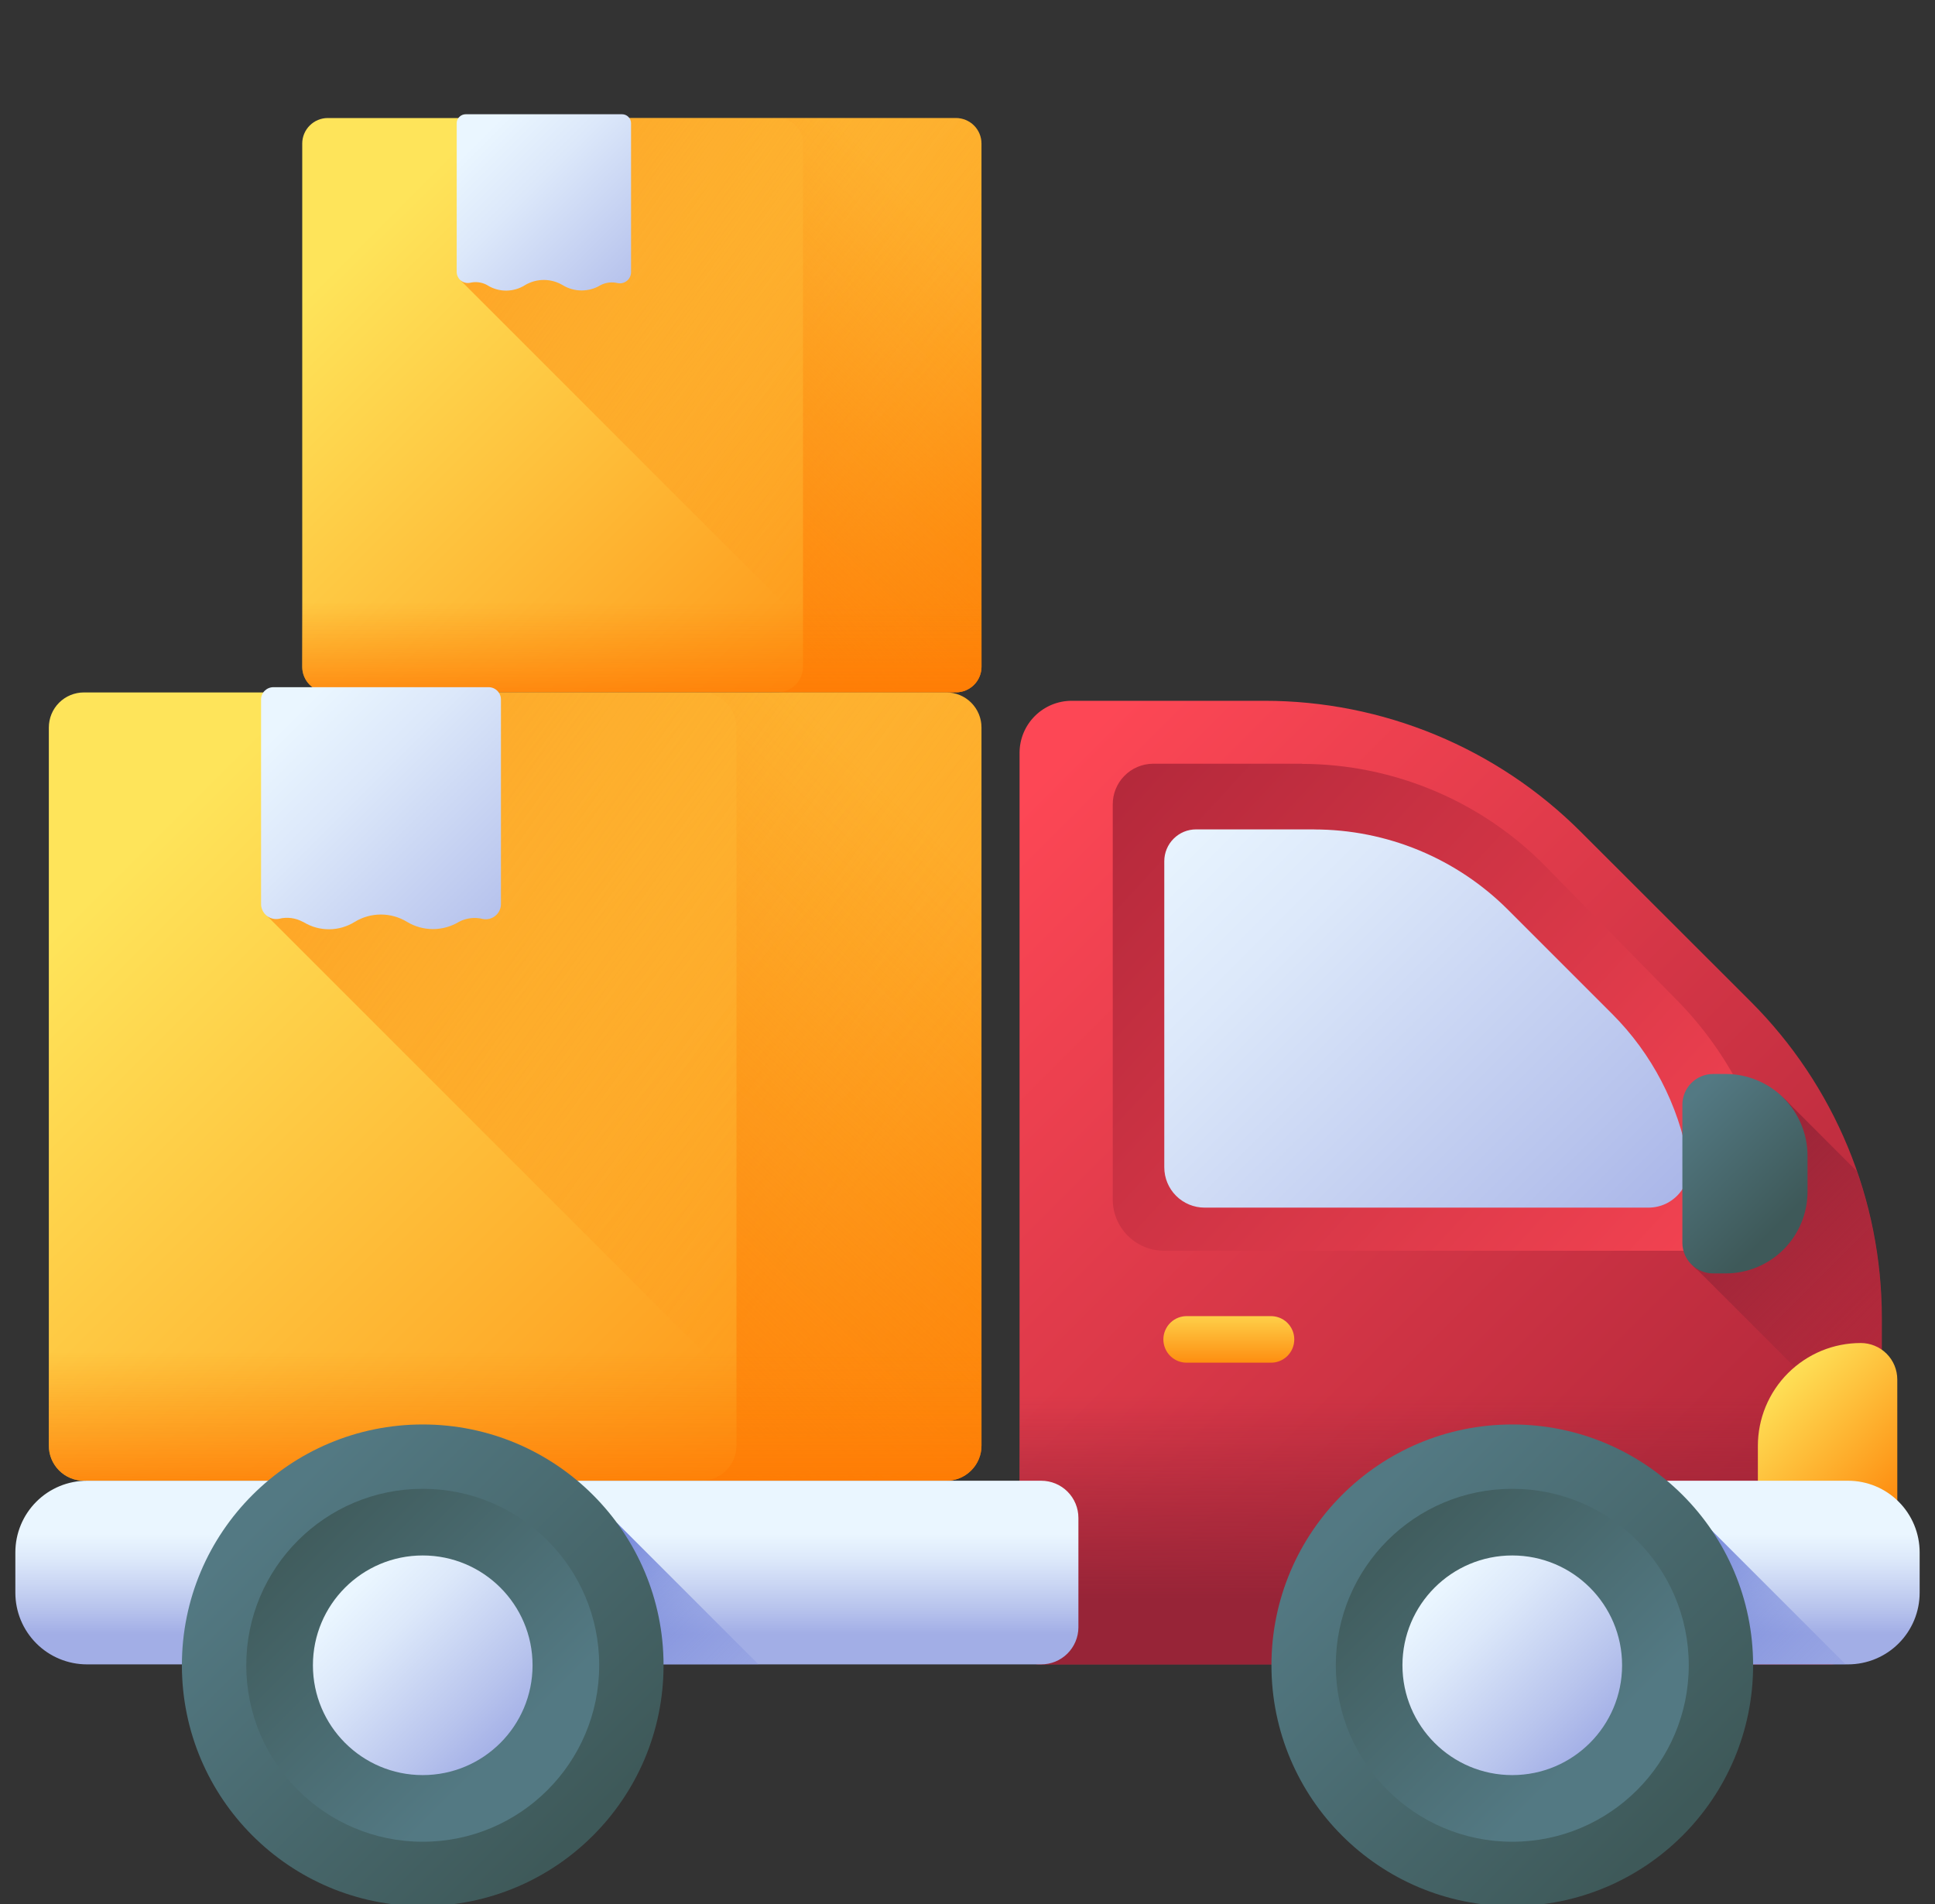 <svg width="63" height="62" viewBox="0 0 63 62" fill="none" xmlns="http://www.w3.org/2000/svg">
<rect x="0" y="0" width="63" height="62" fill="#333333" stroke="none"/>
<g clip-path="url(#clip0_729_1521)">
<path d="M41.168 22.817H34.891C34.441 22.817 34.01 22.996 33.692 23.314C33.374 23.632 33.195 24.063 33.195 24.513V53.562C33.195 53.728 33.261 53.888 33.379 54.005C33.497 54.123 33.656 54.189 33.823 54.189H59.574C60.024 54.189 60.455 54.011 60.773 53.693C61.091 53.375 61.27 52.944 61.27 52.494V42.914C61.27 41.001 60.893 39.107 60.161 37.34C59.429 35.572 58.356 33.967 57.004 32.614L51.468 27.084C50.116 25.731 48.51 24.658 46.742 23.926C44.975 23.194 43.081 22.817 41.168 22.817Z" fill="url(#paint0_linear_729_1521)"/>
<path d="M61.265 42.914C61.265 41.287 60.992 39.672 60.457 38.136L58.298 35.975C58.048 35.695 57.742 35.47 57.398 35.316C57.055 35.162 56.684 35.083 56.307 35.083H55.897C55.632 35.083 55.378 35.188 55.191 35.376C55.003 35.563 54.898 35.817 54.898 36.082V40.584C54.898 40.741 54.935 40.896 55.006 41.035C55.077 41.175 55.18 41.296 55.307 41.388L61.265 47.346V42.914Z" fill="url(#paint1_linear_729_1521)"/>
<path d="M33.204 53.562C33.203 53.644 33.22 53.726 33.251 53.802C33.282 53.879 33.329 53.948 33.387 54.006C33.445 54.065 33.514 54.111 33.591 54.143C33.667 54.174 33.748 54.19 33.831 54.19H59.574C60.024 54.19 60.455 54.012 60.773 53.694C61.091 53.376 61.27 52.945 61.27 52.495V42.914C61.27 42.615 61.259 42.317 61.24 42.019H33.204V53.562Z" fill="url(#paint2_linear_729_1521)"/>
<path d="M42.389 24.866H37.536C37.186 24.87 36.852 25.012 36.607 25.262C36.362 25.511 36.226 25.848 36.229 26.198V39.034C36.224 39.478 36.397 39.905 36.707 40.222C37.018 40.538 37.441 40.719 37.885 40.723H56.132C56.377 40.72 56.619 40.662 56.84 40.555C57.061 40.448 57.256 40.294 57.411 40.103C57.566 39.913 57.678 39.691 57.738 39.453C57.798 39.215 57.806 38.967 57.76 38.725C57.362 36.412 56.27 34.275 54.629 32.597L50.35 28.238C49.314 27.174 48.075 26.329 46.707 25.751C45.34 25.173 43.87 24.873 42.385 24.871L42.389 24.866Z" fill="url(#paint3_linear_729_1521)"/>
<path d="M42.787 27.004H38.943C38.807 27.004 38.672 27.03 38.546 27.082C38.421 27.134 38.307 27.211 38.211 27.307C38.114 27.403 38.038 27.517 37.986 27.643C37.934 27.768 37.907 27.903 37.907 28.039V38.006C37.907 38.354 38.045 38.688 38.291 38.934C38.537 39.18 38.871 39.319 39.219 39.319H53.676C53.868 39.318 54.059 39.276 54.233 39.194C54.407 39.111 54.561 38.992 54.684 38.844C54.807 38.696 54.896 38.523 54.944 38.337C54.993 38.15 55 37.956 54.966 37.767C54.646 35.965 53.782 34.305 52.488 33.011L49.097 29.62C48.269 28.791 47.285 28.134 46.202 27.685C45.119 27.237 43.958 27.006 42.786 27.006L42.787 27.004Z" fill="url(#paint4_linear_729_1521)"/>
<path d="M55.774 41.461H56.186C56.893 41.461 57.57 41.18 58.07 40.681C58.569 40.181 58.85 39.504 58.85 38.797V37.632C58.85 36.925 58.569 36.248 58.07 35.748C57.57 35.249 56.893 34.968 56.186 34.968H55.774C55.51 34.968 55.255 35.073 55.068 35.261C54.881 35.448 54.775 35.702 54.775 35.967V40.468C54.777 40.732 54.883 40.984 55.071 41.17C55.258 41.356 55.511 41.461 55.774 41.461Z" fill="url(#paint5_linear_729_1521)"/>
<path d="M41.351 42.852H38.665C38.563 42.848 38.462 42.865 38.366 42.901C38.271 42.937 38.183 42.992 38.11 43.063C38.036 43.134 37.978 43.219 37.938 43.313C37.898 43.407 37.877 43.508 37.877 43.61C37.877 43.712 37.898 43.813 37.938 43.907C37.978 44.001 38.036 44.086 38.11 44.157C38.183 44.227 38.271 44.282 38.366 44.319C38.462 44.355 38.563 44.371 38.665 44.367H41.351C41.453 44.371 41.555 44.355 41.65 44.319C41.746 44.282 41.833 44.227 41.907 44.157C41.98 44.086 42.039 44.001 42.079 43.907C42.119 43.813 42.139 43.712 42.139 43.61C42.139 43.508 42.119 43.407 42.079 43.313C42.039 43.219 41.98 43.134 41.907 43.063C41.833 42.992 41.746 42.937 41.65 42.901C41.555 42.865 41.453 42.848 41.351 42.852Z" fill="url(#paint6_linear_729_1521)"/>
<path d="M61.773 50.103H57.233V47.076C57.233 46.636 57.32 46.201 57.488 45.794C57.657 45.388 57.903 45.019 58.214 44.708C58.526 44.397 58.895 44.15 59.301 43.981C59.707 43.813 60.143 43.727 60.583 43.727C60.898 43.727 61.201 43.852 61.424 44.075C61.647 44.298 61.772 44.6 61.772 44.916L61.773 50.103Z" fill="url(#paint7_linear_729_1521)"/>
<path d="M31.123 22.541H10.672C10.451 22.541 10.24 22.453 10.084 22.297C9.928 22.141 9.84 21.93 9.84 21.709V4.675C9.84 4.455 9.927 4.243 10.084 4.087C10.239 3.931 10.451 3.843 10.672 3.843H31.125C31.345 3.844 31.556 3.931 31.712 4.087C31.868 4.243 31.955 4.455 31.955 4.675V21.709C31.955 21.93 31.867 22.141 31.711 22.297C31.555 22.453 31.344 22.541 31.123 22.541Z" fill="url(#paint8_linear_729_1521)"/>
<path d="M31.955 4.675V21.709C31.955 21.93 31.867 22.141 31.711 22.297C31.555 22.453 31.344 22.541 31.123 22.541H28.408L15.009 9.142V3.843H31.123C31.344 3.844 31.555 3.931 31.711 4.087C31.867 4.243 31.955 4.455 31.955 4.675Z" fill="url(#paint9_linear_729_1521)"/>
<path d="M31.123 3.843H25.311C25.42 3.843 25.529 3.865 25.63 3.906C25.731 3.948 25.823 4.009 25.9 4.087C25.977 4.164 26.039 4.256 26.081 4.357C26.123 4.458 26.144 4.566 26.144 4.675V21.709C26.144 21.93 26.056 22.141 25.9 22.297C25.744 22.453 25.533 22.541 25.312 22.541H31.125C31.345 22.541 31.557 22.453 31.713 22.297C31.869 22.141 31.956 21.93 31.957 21.709V4.675C31.957 4.566 31.935 4.458 31.893 4.357C31.851 4.256 31.79 4.164 31.713 4.087C31.635 4.009 31.543 3.948 31.442 3.906C31.341 3.865 31.233 3.843 31.123 3.843Z" fill="url(#paint10_linear_729_1521)"/>
<path d="M9.839 18.032V21.709C9.839 21.93 9.927 22.142 10.083 22.298C10.239 22.454 10.451 22.541 10.672 22.541H31.125C31.345 22.541 31.557 22.453 31.713 22.297C31.869 22.141 31.956 21.93 31.957 21.709V18.032H9.839Z" fill="url(#paint11_linear_729_1521)"/>
<path d="M15.863 9.285L15.88 9.295C16.063 9.406 16.273 9.464 16.487 9.462C16.701 9.46 16.91 9.399 17.091 9.285C17.277 9.174 17.49 9.115 17.706 9.115C17.923 9.115 18.136 9.174 18.322 9.285C18.507 9.398 18.72 9.457 18.937 9.457C19.154 9.457 19.366 9.398 19.552 9.285C19.725 9.195 19.926 9.171 20.116 9.219C20.168 9.228 20.222 9.227 20.273 9.213C20.324 9.2 20.372 9.176 20.413 9.142C20.454 9.109 20.487 9.067 20.51 9.019C20.533 8.971 20.545 8.919 20.546 8.866V4.013C20.546 3.935 20.515 3.861 20.46 3.806C20.405 3.751 20.331 3.72 20.253 3.72H15.162C15.085 3.72 15.01 3.751 14.955 3.806C14.9 3.861 14.869 3.935 14.869 4.013V8.857C14.87 8.909 14.882 8.961 14.905 9.008C14.928 9.056 14.96 9.098 15.001 9.131C15.041 9.165 15.089 9.189 15.14 9.202C15.19 9.216 15.244 9.218 15.295 9.209C15.487 9.161 15.69 9.187 15.863 9.283V9.285Z" fill="url(#paint12_linear_729_1521)"/>
<path d="M30.812 48.211H2.735C2.585 48.211 2.436 48.182 2.297 48.125C2.158 48.068 2.032 47.984 1.926 47.878C1.819 47.772 1.735 47.645 1.677 47.507C1.619 47.368 1.59 47.219 1.59 47.069V23.687C1.59 23.384 1.71 23.093 1.924 22.879C2.138 22.665 2.429 22.545 2.732 22.545H30.812C31.115 22.545 31.406 22.665 31.62 22.879C31.834 23.093 31.955 23.384 31.955 23.687V47.069C31.955 47.372 31.834 47.662 31.62 47.876C31.406 48.09 31.115 48.211 30.812 48.211Z" fill="url(#paint13_linear_729_1521)"/>
<path d="M31.955 23.687V47.069C31.955 47.372 31.834 47.662 31.62 47.876C31.406 48.09 31.116 48.21 30.813 48.211H27.086L8.692 29.817V22.541H30.813C31.116 22.541 31.407 22.662 31.621 22.876C31.835 23.09 31.955 23.38 31.955 23.683V23.687Z" fill="url(#paint14_linear_729_1521)"/>
<path d="M30.812 22.541H22.836C23.139 22.541 23.429 22.662 23.643 22.876C23.858 23.09 23.978 23.38 23.978 23.683V47.069C23.978 47.372 23.858 47.662 23.643 47.876C23.429 48.09 23.139 48.211 22.836 48.211H30.812C31.115 48.211 31.406 48.09 31.62 47.876C31.835 47.662 31.955 47.372 31.956 47.069V23.687C31.956 23.537 31.927 23.388 31.869 23.249C31.812 23.11 31.728 22.983 31.622 22.877C31.515 22.77 31.389 22.686 31.25 22.628C31.112 22.571 30.963 22.541 30.812 22.541Z" fill="url(#paint15_linear_729_1521)"/>
<path d="M1.59 42.019V47.069C1.59 47.372 1.71 47.662 1.924 47.876C2.138 48.09 2.429 48.211 2.732 48.211H30.812C31.115 48.211 31.406 48.09 31.62 47.876C31.834 47.662 31.955 47.372 31.955 47.069V42.019H1.59Z" fill="url(#paint16_linear_729_1521)"/>
<path d="M9.864 30.013L9.887 30.026C10.139 30.179 10.428 30.259 10.722 30.256C11.017 30.254 11.304 30.169 11.553 30.013C11.809 29.858 12.102 29.776 12.401 29.776C12.7 29.776 12.993 29.858 13.249 30.013C13.504 30.168 13.797 30.25 14.097 30.25C14.395 30.25 14.689 30.168 14.944 30.013C15.183 29.888 15.459 29.855 15.72 29.921C15.792 29.935 15.866 29.933 15.936 29.915C16.007 29.897 16.073 29.864 16.129 29.817C16.186 29.771 16.231 29.713 16.262 29.647C16.293 29.581 16.31 29.509 16.31 29.436V22.776C16.31 22.67 16.268 22.567 16.192 22.492C16.117 22.417 16.015 22.374 15.908 22.374H8.9C8.848 22.374 8.795 22.385 8.747 22.405C8.698 22.425 8.654 22.455 8.616 22.492C8.579 22.529 8.55 22.574 8.53 22.622C8.51 22.671 8.499 22.724 8.5 22.776V29.43C8.499 29.503 8.515 29.575 8.546 29.64C8.577 29.706 8.622 29.764 8.678 29.811C8.733 29.857 8.799 29.89 8.869 29.908C8.94 29.926 9.013 29.928 9.084 29.915C9.348 29.849 9.626 29.885 9.864 30.017V30.013Z" fill="url(#paint17_linear_729_1521)"/>
<path d="M33.9 54.19H2.832C2.214 54.19 1.62 53.945 1.183 53.507C0.746 53.07 0.5 52.477 0.5 51.858V50.543C0.5 49.924 0.746 49.331 1.183 48.894C1.62 48.456 2.214 48.211 2.832 48.211H33.9C34.221 48.211 34.529 48.338 34.756 48.565C34.983 48.792 35.111 49.1 35.111 49.422V52.988C35.109 53.307 34.98 53.613 34.753 53.839C34.526 54.064 34.22 54.19 33.9 54.19Z" fill="url(#paint18_linear_729_1521)"/>
<path d="M20.086 49.581V54.19H24.695L20.086 49.581Z" fill="url(#paint19_linear_729_1521)"/>
<path d="M51.437 54.19H60.168C60.786 54.19 61.38 53.945 61.817 53.507C62.254 53.07 62.5 52.477 62.5 51.858V50.543C62.5 49.924 62.254 49.331 61.817 48.894C61.38 48.456 60.786 48.211 60.168 48.211H51.437V54.19Z" fill="url(#paint20_linear_729_1521)"/>
<path d="M55.482 49.581V54.19H60.091L55.482 49.581Z" fill="url(#paint21_linear_729_1521)"/>
<path d="M13.763 62.06C18.093 62.06 21.604 58.55 21.604 54.219C21.604 49.889 18.093 46.379 13.763 46.379C9.433 46.379 5.922 49.889 5.922 54.219C5.922 58.55 9.433 62.06 13.763 62.06Z" fill="url(#paint22_linear_729_1521)"/>
<path d="M13.764 59.965C16.937 59.965 19.509 57.393 19.509 54.219C19.509 51.046 16.937 48.474 13.764 48.474C10.59 48.474 8.018 51.046 8.018 54.219C8.018 57.393 10.59 59.965 13.764 59.965Z" fill="url(#paint23_linear_729_1521)"/>
<path d="M13.763 57.795C15.738 57.795 17.339 56.194 17.339 54.219C17.339 52.245 15.738 50.644 13.763 50.644C11.789 50.644 10.188 52.245 10.188 54.219C10.188 56.194 11.789 57.795 13.763 57.795Z" fill="url(#paint24_linear_729_1521)"/>
<path d="M49.237 62.06C53.567 62.06 57.078 58.55 57.078 54.219C57.078 49.889 53.567 46.379 49.237 46.379C44.907 46.379 41.396 49.889 41.396 54.219C41.396 58.55 44.907 62.06 49.237 62.06Z" fill="url(#paint25_linear_729_1521)"/>
<path d="M49.237 59.965C52.41 59.965 54.983 57.393 54.983 54.219C54.983 51.046 52.41 48.474 49.237 48.474C46.063 48.474 43.491 51.046 43.491 54.219C43.491 57.393 46.063 59.965 49.237 59.965Z" fill="url(#paint26_linear_729_1521)"/>
<path d="M49.236 57.795C51.212 57.795 52.812 56.194 52.812 54.219C52.812 52.245 51.212 50.644 49.236 50.644C47.262 50.644 45.661 52.245 45.661 54.219C45.661 56.194 47.262 57.795 49.236 57.795Z" fill="url(#paint27_linear_729_1521)"/>
</g>
<defs>
<linearGradient id="paint0_linear_729_1521" x1="30.421" y1="28.796" x2="56.15" y2="54.525" gradientUnits="userSpaceOnUse">
<stop stop-color="#FD4755"/>
<stop offset="1" stop-color="#AC2538"/>
</linearGradient>
<linearGradient id="paint1_linear_729_1521" x1="62.058" y1="44.264" x2="55.723" y2="37.929" gradientUnits="userSpaceOnUse">
<stop stop-color="#972437" stop-opacity="0"/>
<stop offset="1" stop-color="#972437"/>
</linearGradient>
<linearGradient id="paint2_linear_729_1521" x1="47.052" y1="45.451" x2="47.052" y2="52.052" gradientUnits="userSpaceOnUse">
<stop stop-color="#972437" stop-opacity="0"/>
<stop offset="1" stop-color="#972437"/>
</linearGradient>
<linearGradient id="paint3_linear_729_1521" x1="56.276" y1="46.256" x2="32.723" y2="24.52" gradientUnits="userSpaceOnUse">
<stop stop-color="#FD4755"/>
<stop offset="1" stop-color="#AC2538"/>
</linearGradient>
<linearGradient id="paint4_linear_729_1521" x1="36.538" y1="27.406" x2="53.022" y2="43.89" gradientUnits="userSpaceOnUse">
<stop stop-color="#EAF6FF"/>
<stop offset="0.26" stop-color="#DCE8FA"/>
<stop offset="0.74" stop-color="#B8C4ED"/>
<stop offset="1" stop-color="#A2AEE6"/>
</linearGradient>
<linearGradient id="paint5_linear_729_1521" x1="54.306" y1="36.511" x2="57.792" y2="39.998" gradientUnits="userSpaceOnUse">
<stop stop-color="#537983"/>
<stop offset="1" stop-color="#3E5959"/>
</linearGradient>
<linearGradient id="paint6_linear_729_1521" x1="39.854" y1="42.372" x2="39.854" y2="44.551" gradientUnits="userSpaceOnUse">
<stop stop-color="#FEE45A"/>
<stop offset="1" stop-color="#FE860A"/>
</linearGradient>
<linearGradient id="paint7_linear_729_1521" x1="57.236" y1="45.297" x2="61.553" y2="49.613" gradientUnits="userSpaceOnUse">
<stop stop-color="#FEE45A"/>
<stop offset="1" stop-color="#FE860A"/>
</linearGradient>
<linearGradient id="paint8_linear_729_1521" x1="13.503" y1="6.079" x2="31.091" y2="23.666" gradientUnits="userSpaceOnUse">
<stop stop-color="#FEE45A"/>
<stop offset="1" stop-color="#FE860A"/>
</linearGradient>
<linearGradient id="paint9_linear_729_1521" x1="30.34" y1="13.789" x2="7.663" y2="-2.324" gradientUnits="userSpaceOnUse">
<stop stop-color="#FE860A" stop-opacity="0"/>
<stop offset="1" stop-color="#FE7701"/>
</linearGradient>
<linearGradient id="paint10_linear_729_1521" x1="32.565" y1="8.883" x2="18.69" y2="23.516" gradientUnits="userSpaceOnUse">
<stop stop-color="#FE860A" stop-opacity="0"/>
<stop offset="1" stop-color="#FE7701"/>
</linearGradient>
<linearGradient id="paint11_linear_729_1521" x1="20.817" y1="19.595" x2="20.817" y2="23.578" gradientUnits="userSpaceOnUse">
<stop stop-color="#FE860A" stop-opacity="0"/>
<stop offset="1" stop-color="#FE7701"/>
</linearGradient>
<linearGradient id="paint12_linear_729_1521" x1="15.539" y1="4.572" x2="21.804" y2="10.838" gradientUnits="userSpaceOnUse">
<stop stop-color="#EAF6FF"/>
<stop offset="0.26" stop-color="#DCE8FA"/>
<stop offset="0.74" stop-color="#B8C4ED"/>
<stop offset="1" stop-color="#A2AEE6"/>
</linearGradient>
<linearGradient id="paint13_linear_729_1521" x1="6.67" y1="25.449" x2="30.815" y2="49.594" gradientUnits="userSpaceOnUse">
<stop stop-color="#FEE45A"/>
<stop offset="1" stop-color="#FE860A"/>
</linearGradient>
<linearGradient id="paint14_linear_729_1521" x1="29.784" y1="36.032" x2="-1.349" y2="13.913" gradientUnits="userSpaceOnUse">
<stop stop-color="#FE860A" stop-opacity="0"/>
<stop offset="1" stop-color="#FE7701"/>
</linearGradient>
<linearGradient id="paint15_linear_729_1521" x1="32.838" y1="29.298" x2="13.789" y2="49.388" gradientUnits="userSpaceOnUse">
<stop stop-color="#FE860A" stop-opacity="0"/>
<stop offset="1" stop-color="#FE7701"/>
</linearGradient>
<linearGradient id="paint16_linear_729_1521" x1="16.711" y1="44.005" x2="16.711" y2="49.473" gradientUnits="userSpaceOnUse">
<stop stop-color="#FE860A" stop-opacity="0"/>
<stop offset="1" stop-color="#FE7701"/>
</linearGradient>
<linearGradient id="paint17_linear_729_1521" x1="9.463" y1="23.381" x2="18.065" y2="31.983" gradientUnits="userSpaceOnUse">
<stop stop-color="#EAF6FF"/>
<stop offset="0.26" stop-color="#DCE8FA"/>
<stop offset="0.74" stop-color="#B8C4ED"/>
<stop offset="1" stop-color="#A2AEE6"/>
</linearGradient>
<linearGradient id="paint18_linear_729_1521" x1="17.736" y1="49.946" x2="17.736" y2="53.205" gradientUnits="userSpaceOnUse">
<stop stop-color="#EAF6FF"/>
<stop offset="0.26" stop-color="#DCE8FA"/>
<stop offset="0.74" stop-color="#B8C4ED"/>
<stop offset="1" stop-color="#A2AEE6"/>
</linearGradient>
<linearGradient id="paint19_linear_729_1521" x1="25.632" y1="57.557" x2="18.537" y2="50.463" gradientUnits="userSpaceOnUse">
<stop stop-color="#8795DE" stop-opacity="0"/>
<stop offset="0.47" stop-color="#7D8DDC" stop-opacity="0.47"/>
<stop offset="1" stop-color="#6C7FD8"/>
</linearGradient>
<linearGradient id="paint20_linear_729_1521" x1="54.587" y1="49.946" x2="54.587" y2="53.205" gradientUnits="userSpaceOnUse">
<stop stop-color="#EAF6FF"/>
<stop offset="0.26" stop-color="#DCE8FA"/>
<stop offset="0.74" stop-color="#B8C4ED"/>
<stop offset="1" stop-color="#A2AEE6"/>
</linearGradient>
<linearGradient id="paint21_linear_729_1521" x1="60.889" y1="57.557" x2="53.796" y2="50.463" gradientUnits="userSpaceOnUse">
<stop stop-color="#8795DE" stop-opacity="0"/>
<stop offset="0.47" stop-color="#7D8DDC" stop-opacity="0.47"/>
<stop offset="1" stop-color="#6C7FD8"/>
</linearGradient>
<linearGradient id="paint22_linear_729_1521" x1="8.717" y1="49.266" x2="18.98" y2="59.528" gradientUnits="userSpaceOnUse">
<stop stop-color="#537983"/>
<stop offset="1" stop-color="#3E5959"/>
</linearGradient>
<linearGradient id="paint23_linear_729_1521" x1="16.36" y1="56.908" x2="8.942" y2="49.49" gradientUnits="userSpaceOnUse">
<stop stop-color="#537983"/>
<stop offset="1" stop-color="#3E5959"/>
</linearGradient>
<linearGradient id="paint24_linear_729_1521" x1="11.38" y1="51.928" x2="16.47" y2="57.017" gradientUnits="userSpaceOnUse">
<stop stop-color="#EAF6FF"/>
<stop offset="0.26" stop-color="#DCE8FA"/>
<stop offset="0.74" stop-color="#B8C4ED"/>
<stop offset="1" stop-color="#A2AEE6"/>
</linearGradient>
<linearGradient id="paint25_linear_729_1521" x1="44.052" y1="49.266" x2="54.314" y2="59.528" gradientUnits="userSpaceOnUse">
<stop stop-color="#537983"/>
<stop offset="1" stop-color="#3E5959"/>
</linearGradient>
<linearGradient id="paint26_linear_729_1521" x1="51.694" y1="56.908" x2="44.275" y2="49.49" gradientUnits="userSpaceOnUse">
<stop stop-color="#537983"/>
<stop offset="1" stop-color="#3E5959"/>
</linearGradient>
<linearGradient id="paint27_linear_729_1521" x1="46.714" y1="51.928" x2="51.803" y2="57.017" gradientUnits="userSpaceOnUse">
<stop stop-color="#EAF6FF"/>
<stop offset="0.26" stop-color="#DCE8FA"/>
<stop offset="0.74" stop-color="#B8C4ED"/>
<stop offset="1" stop-color="#A2AEE6"/>
</linearGradient>
<clipPath id="clip0_729_1521">
<rect width="62" height="62" fill="white" transform="translate(0.5)"/>
</clipPath>
</defs>
</svg>
